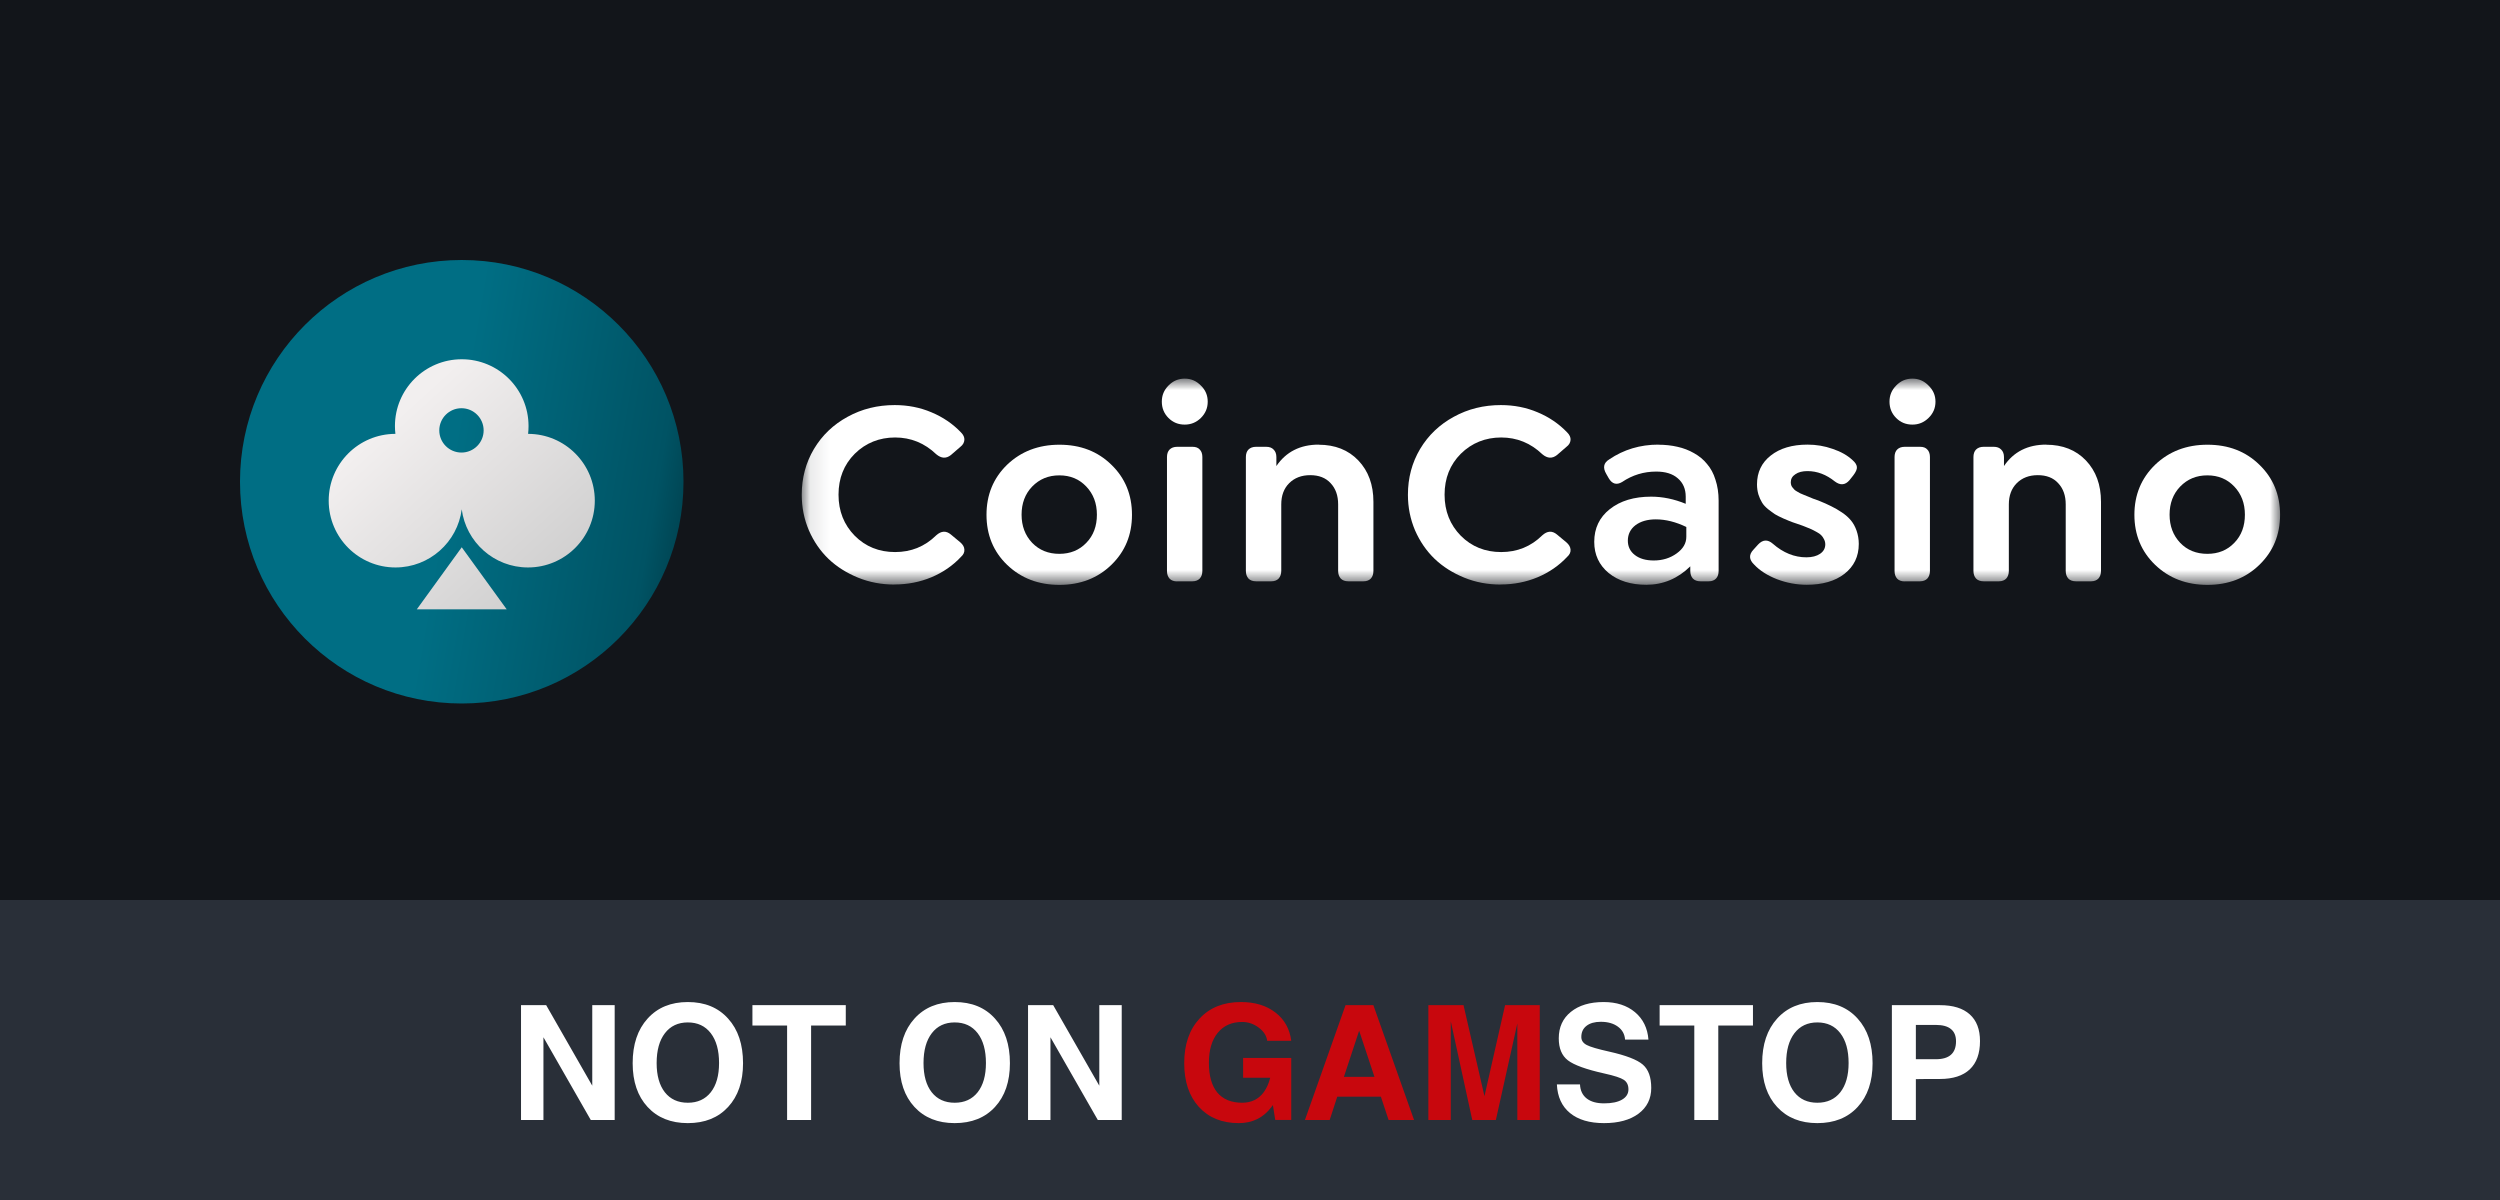 <?xml version="1.0" encoding="UTF-8"?>
<svg xmlns="http://www.w3.org/2000/svg" width="125" height="60" viewBox="0 0 125 60" fill="none">
  <rect width="125" height="60" fill="#12151A"></rect>
  <rect width="125" height="15" transform="translate(0 45)" fill="#292F38"></rect>
  <path d="M27.172 56H26.613H26.051V50.258H26.68H27.309L29.613 54.285V50.258H30.172H30.734V56H30.137H29.539L27.172 51.863V56ZM34.391 56.156C33.547 56.156 32.876 55.887 32.379 55.348C31.881 54.809 31.633 54.079 31.633 53.16C31.633 52.223 31.881 51.479 32.379 50.93C32.876 50.378 33.547 50.102 34.391 50.102C35.24 50.102 35.911 50.378 36.406 50.93C36.904 51.479 37.152 52.223 37.152 53.16C37.152 54.079 36.904 54.809 36.406 55.348C35.911 55.887 35.24 56.156 34.391 56.156ZM34.391 55.137C34.88 55.137 35.263 54.962 35.539 54.613C35.815 54.262 35.953 53.775 35.953 53.152C35.953 52.517 35.815 52.02 35.539 51.66C35.263 51.301 34.88 51.121 34.391 51.121C33.904 51.121 33.522 51.301 33.246 51.66C32.97 52.02 32.832 52.517 32.832 53.152C32.832 53.775 32.969 54.262 33.242 54.613C33.518 54.962 33.901 55.137 34.391 55.137ZM39.355 56V51.277H37.621V50.77V50.258H42.289V50.766V51.277H40.555V56H39.957H39.355ZM47.734 56.156C46.891 56.156 46.22 55.887 45.723 55.348C45.225 54.809 44.977 54.079 44.977 53.16C44.977 52.223 45.225 51.479 45.723 50.93C46.22 50.378 46.891 50.102 47.734 50.102C48.583 50.102 49.255 50.378 49.75 50.93C50.247 51.479 50.496 52.223 50.496 53.16C50.496 54.079 50.247 54.809 49.75 55.348C49.255 55.887 48.583 56.156 47.734 56.156ZM47.734 55.137C48.224 55.137 48.607 54.962 48.883 54.613C49.159 54.262 49.297 53.775 49.297 53.152C49.297 52.517 49.159 52.02 48.883 51.66C48.607 51.301 48.224 51.121 47.734 51.121C47.247 51.121 46.866 51.301 46.59 51.66C46.314 52.02 46.176 52.517 46.176 53.152C46.176 53.775 46.312 54.262 46.586 54.613C46.862 54.962 47.245 55.137 47.734 55.137ZM52.523 56H51.965H51.402V50.258H52.031H52.66L54.965 54.285V50.258H55.523H56.086V56H55.488H54.891L52.523 51.863V56ZM81.254 51.98C81.233 51.707 81.113 51.491 80.894 51.332C80.676 51.171 80.391 51.09 80.039 51.09C79.734 51.09 79.496 51.158 79.324 51.293C79.152 51.426 79.066 51.612 79.066 51.852C79.066 52.023 79.156 52.156 79.336 52.25C79.513 52.344 79.889 52.454 80.465 52.582C81.301 52.77 81.859 52.986 82.141 53.23C82.422 53.473 82.562 53.862 82.562 54.398C82.562 54.938 82.35 55.366 81.926 55.684C81.501 55.999 80.927 56.156 80.203 56.156C79.477 56.156 78.909 55.988 78.5 55.652C78.091 55.316 77.872 54.839 77.844 54.219H79C79.013 54.523 79.124 54.758 79.332 54.922C79.54 55.086 79.831 55.168 80.203 55.168C80.586 55.168 80.884 55.107 81.098 54.984C81.314 54.859 81.422 54.688 81.422 54.469C81.422 54.253 81.345 54.094 81.191 53.992C81.04 53.891 80.717 53.785 80.223 53.676C79.311 53.473 78.702 53.253 78.394 53.016C78.09 52.781 77.938 52.415 77.938 51.918C77.938 51.361 78.139 50.919 78.543 50.594C78.947 50.266 79.492 50.102 80.18 50.102C80.823 50.102 81.346 50.271 81.75 50.609C82.154 50.948 82.378 51.405 82.422 51.98H81.254ZM84.715 56V51.277H82.981V50.77V50.258H87.648V50.766V51.277H85.914V56H85.316H84.715ZM90.867 56.156C90.023 56.156 89.353 55.887 88.856 55.348C88.358 54.809 88.109 54.079 88.109 53.16C88.109 52.223 88.358 51.479 88.856 50.93C89.353 50.378 90.023 50.102 90.867 50.102C91.716 50.102 92.388 50.378 92.883 50.93C93.38 51.479 93.629 52.223 93.629 53.16C93.629 54.079 93.38 54.809 92.883 55.348C92.388 55.887 91.716 56.156 90.867 56.156ZM90.867 55.137C91.357 55.137 91.74 54.962 92.016 54.613C92.292 54.262 92.43 53.775 92.43 53.152C92.43 52.517 92.292 52.02 92.016 51.66C91.74 51.301 91.357 51.121 90.867 51.121C90.38 51.121 89.999 51.301 89.723 51.66C89.447 52.02 89.309 52.517 89.309 53.152C89.309 53.775 89.445 54.262 89.719 54.613C89.995 54.962 90.378 55.137 90.867 55.137ZM94.594 56V50.258H95.191H96.996C97.65 50.258 98.147 50.411 98.488 50.719C98.829 51.023 99 51.469 99 52.055C99 52.675 98.829 53.146 98.488 53.469C98.147 53.789 97.65 53.949 96.996 53.949C96.533 53.947 96.132 53.949 95.793 53.957V56H95.195H94.594ZM95.793 52.961H96.793C97.129 52.961 97.38 52.887 97.547 52.738C97.716 52.59 97.801 52.366 97.801 52.066C97.801 51.793 97.716 51.589 97.547 51.453C97.38 51.315 97.129 51.246 96.793 51.246H95.793V52.961Z" fill="white"></path>
  <path d="M61.938 56.156C61.102 56.156 60.438 55.887 59.945 55.348C59.456 54.809 59.211 54.079 59.211 53.16C59.211 52.223 59.466 51.479 59.977 50.93C60.487 50.378 61.177 50.102 62.047 50.102C62.745 50.102 63.319 50.276 63.77 50.625C64.223 50.974 64.487 51.445 64.562 52.039H63.359C63.328 51.789 63.188 51.57 62.938 51.383C62.688 51.193 62.411 51.098 62.109 51.098C61.589 51.098 61.181 51.279 60.887 51.641C60.592 52 60.445 52.5 60.445 53.141C60.445 53.792 60.586 54.288 60.867 54.629C61.151 54.967 61.565 55.137 62.109 55.137H62.105C62.569 55.137 62.931 54.96 63.191 54.605C63.335 54.405 63.44 54.169 63.508 53.898V53.887H62.156V52.898H64.562V55.996H63.762L63.645 55.254L63.574 55.348C63.171 55.887 62.624 56.156 61.934 56.156H61.938ZM65.246 56L67.277 50.258H67.973H68.668L70.703 56H70.066H69.43L69.043 54.832H66.863L66.484 56H65.867H65.246ZM67.957 51.535L67.195 53.844H68.723L67.957 51.535ZM72.539 56H71.981H71.418V50.258H72.297H73.176L74.223 54.809L75.254 50.258H76.121H76.988V56H76.43H75.867V51.172L74.793 56H74.203H73.613L72.539 51.066V56Z" fill="#C8070D"></path>
  <path d="M34.175 24.087C34.175 17.964 29.211 13 23.087 13C16.964 13 12 17.964 12 24.087C12 30.211 16.964 35.175 23.087 35.175C29.211 35.175 34.175 30.211 34.175 24.087Z" fill="url(#paint0_linear_710_14275)"></path>
  <path fill-rule="evenodd" clip-rule="evenodd" d="M26.405 21.693C26.42 21.565 26.427 21.435 26.427 21.303C26.427 19.458 24.932 17.963 23.087 17.963C21.243 17.963 19.747 19.458 19.747 21.303C19.747 21.435 19.755 21.565 19.77 21.693C17.928 21.696 16.435 23.19 16.435 25.033C16.435 26.878 17.93 28.373 19.775 28.373C21.473 28.373 22.875 27.106 23.087 25.466C23.3 27.106 24.702 28.373 26.4 28.373C28.244 28.373 29.74 26.878 29.74 25.033C29.74 23.19 28.247 21.696 26.405 21.693ZM23.087 27.364L20.84 30.467H25.335L23.087 27.364ZM23.073 22.628C23.685 22.628 24.182 22.132 24.182 21.52C24.182 20.907 23.685 20.411 23.073 20.411C22.461 20.411 21.964 20.907 21.964 21.52C21.964 22.132 22.461 22.628 23.073 22.628Z" fill="url(#paint1_linear_710_14275)"></path>
  <mask id="mask0_710_14275" style="mask-type:luminance" maskUnits="userSpaceOnUse" x="40" y="18" width="74" height="12">
    <path d="M114 18.931H40.087V29.243H114V18.931Z" fill="white"></path>
  </mask>
  <g mask="url(#mask0_710_14275)">
    <path d="M110.367 27.692C110.917 27.692 111.363 27.509 111.715 27.142C112.072 26.776 112.245 26.305 112.245 25.735C112.245 25.165 112.067 24.699 111.715 24.328C111.363 23.956 110.917 23.768 110.367 23.768C109.817 23.768 109.371 23.956 109.01 24.328C108.653 24.699 108.479 25.17 108.479 25.735C108.479 26.3 108.658 26.771 109.01 27.142C109.361 27.509 109.817 27.692 110.367 27.692ZM112.969 28.242C112.285 28.907 111.418 29.244 110.372 29.244C109.327 29.244 108.455 28.912 107.756 28.242C107.067 27.578 106.72 26.741 106.72 25.74C106.72 24.739 107.067 23.906 107.756 23.237C108.45 22.573 109.322 22.236 110.372 22.236C111.423 22.236 112.285 22.568 112.969 23.237C113.658 23.901 114.004 24.739 114.004 25.74C114.004 26.741 113.658 27.573 112.969 28.242Z" fill="white"></path>
    <path d="M102.31 22.236C103.133 22.236 103.797 22.499 104.297 23.024C104.797 23.55 105.05 24.238 105.05 25.091V28.545C105.05 28.703 105.006 28.832 104.921 28.926C104.837 29.016 104.713 29.065 104.56 29.065H103.792C103.633 29.065 103.504 29.02 103.415 28.926C103.331 28.832 103.286 28.703 103.286 28.545V25.22C103.286 24.779 103.162 24.427 102.909 24.159C102.662 23.887 102.32 23.758 101.889 23.758C101.457 23.758 101.106 23.892 100.838 24.159C100.571 24.427 100.442 24.784 100.442 25.22V28.545C100.442 28.703 100.397 28.832 100.313 28.926C100.228 29.016 100.105 29.065 99.951 29.065H99.178C99.02 29.065 98.891 29.02 98.801 28.926C98.717 28.832 98.672 28.703 98.672 28.545V22.851C98.672 22.692 98.717 22.564 98.801 22.479C98.891 22.39 99.015 22.34 99.178 22.34H99.688C99.847 22.34 99.971 22.385 100.06 22.479C100.149 22.564 100.199 22.692 100.199 22.851V23.302C100.68 22.588 101.388 22.231 102.31 22.231" fill="white"></path>
    <path d="M95.233 29.07C95.074 29.07 94.945 29.025 94.856 28.931C94.772 28.837 94.728 28.708 94.728 28.549V22.851C94.728 22.692 94.772 22.563 94.856 22.479C94.945 22.39 95.069 22.34 95.233 22.34H96.006C96.165 22.34 96.289 22.385 96.368 22.479C96.452 22.563 96.497 22.692 96.497 22.851V28.544C96.497 28.703 96.452 28.832 96.368 28.926C96.284 29.015 96.16 29.065 96.006 29.065H95.233V29.07ZM95.62 21.23C95.297 21.23 95.029 21.121 94.807 20.898C94.589 20.68 94.475 20.407 94.475 20.085C94.475 19.763 94.584 19.506 94.807 19.278C95.029 19.045 95.302 18.931 95.62 18.931C95.937 18.931 96.199 19.045 96.427 19.278C96.66 19.506 96.774 19.768 96.774 20.085C96.774 20.402 96.66 20.67 96.427 20.898C96.199 21.121 95.932 21.23 95.62 21.23Z" fill="white"></path>
    <path d="M90.347 29.239C89.832 29.239 89.331 29.145 88.85 28.961C88.37 28.773 87.988 28.53 87.706 28.228C87.448 27.98 87.433 27.732 87.676 27.479L87.904 27.227C88.137 26.979 88.38 26.959 88.642 27.187C89.163 27.643 89.723 27.866 90.318 27.866C90.605 27.866 90.833 27.806 91.006 27.688C91.18 27.569 91.264 27.41 91.264 27.217C91.264 27.123 91.239 27.033 91.199 26.959C91.16 26.88 91.115 26.815 91.061 26.761C91.016 26.711 90.932 26.652 90.818 26.592C90.709 26.528 90.62 26.488 90.55 26.454C90.486 26.424 90.377 26.379 90.233 26.325C90.179 26.3 90.134 26.285 90.104 26.275C89.906 26.206 89.747 26.151 89.629 26.112C89.51 26.067 89.361 26.008 89.178 25.928C88.999 25.849 88.855 25.775 88.746 25.71C88.642 25.641 88.528 25.552 88.395 25.453C88.266 25.343 88.162 25.235 88.098 25.12C88.028 25.006 87.969 24.873 87.919 24.719C87.874 24.561 87.85 24.397 87.85 24.219C87.85 23.614 88.082 23.133 88.538 22.776C88.994 22.415 89.609 22.231 90.377 22.231C90.813 22.231 91.23 22.301 91.635 22.445C92.047 22.583 92.379 22.772 92.636 23.014C92.766 23.128 92.835 23.242 92.845 23.351C92.855 23.46 92.795 23.599 92.662 23.773L92.473 24.011C92.26 24.258 92.017 24.278 91.745 24.075C91.314 23.728 90.858 23.555 90.377 23.555C90.124 23.555 89.921 23.604 89.767 23.713C89.614 23.812 89.539 23.946 89.539 24.114C89.539 24.159 89.549 24.209 89.559 24.253C89.569 24.293 89.594 24.333 89.624 24.372C89.658 24.412 89.688 24.447 89.713 24.476C89.743 24.506 89.787 24.541 89.851 24.575C89.916 24.61 89.97 24.64 90.01 24.665C90.055 24.689 90.119 24.714 90.208 24.749C90.293 24.784 90.367 24.813 90.416 24.833C90.466 24.858 90.55 24.888 90.654 24.932C90.768 24.972 90.853 25.002 90.907 25.021C91.165 25.125 91.383 25.22 91.556 25.309C91.73 25.393 91.913 25.497 92.102 25.626C92.295 25.755 92.443 25.894 92.552 26.027C92.666 26.166 92.76 26.335 92.83 26.538C92.899 26.736 92.939 26.959 92.939 27.197C92.939 27.826 92.696 28.322 92.22 28.694C91.755 29.055 91.12 29.239 90.332 29.239" fill="white"></path>
    <path d="M82.69 28.024C83.127 28.024 83.508 27.905 83.83 27.673C84.157 27.44 84.316 27.162 84.316 26.84V26.349C83.795 26.097 83.285 25.968 82.79 25.968C82.374 25.968 82.031 26.067 81.774 26.26C81.521 26.454 81.392 26.716 81.392 27.033C81.392 27.331 81.511 27.573 81.744 27.752C81.982 27.935 82.294 28.024 82.69 28.024ZM82.918 22.236C83.26 22.236 83.578 22.271 83.875 22.34C84.172 22.405 84.45 22.514 84.702 22.658C84.955 22.801 85.178 22.98 85.351 23.198C85.535 23.411 85.679 23.674 85.773 23.986C85.877 24.298 85.931 24.645 85.931 25.031V28.545C85.931 28.708 85.887 28.837 85.803 28.926C85.718 29.016 85.599 29.065 85.441 29.065H85.019C84.861 29.065 84.732 29.02 84.643 28.926C84.559 28.832 84.514 28.703 84.514 28.545V28.317C83.89 28.931 83.151 29.239 82.319 29.239C81.541 29.239 80.911 29.04 80.431 28.649C79.955 28.252 79.712 27.737 79.712 27.093C79.712 26.414 79.97 25.869 80.49 25.457C81.015 25.041 81.704 24.833 82.557 24.833C83.131 24.833 83.706 24.952 84.286 25.19V24.833C84.286 24.447 84.152 24.139 83.89 23.916C83.632 23.688 83.27 23.579 82.81 23.579C82.185 23.579 81.62 23.753 81.105 24.1C80.832 24.263 80.609 24.204 80.436 23.911L80.317 23.703C80.129 23.386 80.178 23.143 80.461 22.97C81.184 22.479 82.006 22.231 82.918 22.231" fill="white"></path>
    <path d="M75.029 29.228C74.385 29.228 73.78 29.114 73.211 28.882C72.641 28.649 72.15 28.341 71.734 27.945C71.323 27.549 70.995 27.073 70.752 26.518C70.515 25.958 70.396 25.368 70.396 24.739C70.396 23.896 70.599 23.133 71.005 22.449C71.416 21.76 71.982 21.225 72.691 20.839C73.404 20.447 74.187 20.254 75.044 20.254C75.698 20.254 76.313 20.373 76.883 20.616C77.453 20.854 77.948 21.191 78.36 21.622C78.478 21.741 78.538 21.869 78.528 21.998C78.518 22.127 78.453 22.246 78.325 22.34L77.849 22.752C77.611 22.94 77.368 22.925 77.116 22.712C76.531 22.152 75.842 21.874 75.059 21.874C74.276 21.874 73.587 22.147 73.042 22.687C72.502 23.227 72.229 23.911 72.229 24.734C72.229 25.556 72.502 26.24 73.042 26.79C73.582 27.331 74.256 27.603 75.059 27.603C75.862 27.603 76.546 27.326 77.116 26.765C77.368 26.538 77.611 26.528 77.849 26.726L78.325 27.122C78.449 27.231 78.518 27.35 78.528 27.479C78.538 27.608 78.484 27.732 78.36 27.841C77.948 28.282 77.457 28.619 76.883 28.862C76.313 29.1 75.698 29.224 75.029 29.224" fill="white"></path>
    <path d="M65.931 22.236C66.754 22.236 67.418 22.499 67.918 23.024C68.419 23.55 68.671 24.238 68.671 25.091V28.545C68.671 28.703 68.627 28.832 68.543 28.926C68.458 29.016 68.335 29.065 68.18 29.065H67.412C67.254 29.065 67.125 29.02 67.036 28.926C66.952 28.832 66.907 28.703 66.907 28.545V25.22C66.907 24.779 66.783 24.427 66.531 24.159C66.283 23.887 65.941 23.758 65.51 23.758C65.079 23.758 64.727 23.892 64.459 24.159C64.191 24.427 64.063 24.784 64.063 25.22V28.545C64.063 28.703 64.018 28.832 63.934 28.926C63.85 29.016 63.726 29.065 63.572 29.065H62.799C62.64 29.065 62.511 29.02 62.422 28.926C62.338 28.832 62.294 28.703 62.294 28.545V22.851C62.294 22.692 62.338 22.564 62.422 22.479C62.511 22.39 62.635 22.34 62.799 22.34H63.309C63.468 22.34 63.597 22.385 63.681 22.479C63.77 22.564 63.819 22.692 63.819 22.851V23.302C64.305 22.588 65.014 22.231 65.936 22.231" fill="white"></path>
    <path d="M58.855 29.07C58.696 29.07 58.567 29.025 58.478 28.931C58.394 28.837 58.349 28.708 58.349 28.549V22.851C58.349 22.692 58.394 22.563 58.478 22.479C58.567 22.39 58.691 22.34 58.855 22.34H59.628C59.786 22.34 59.91 22.385 59.989 22.479C60.074 22.563 60.118 22.692 60.118 22.851V28.544C60.118 28.703 60.074 28.832 59.989 28.926C59.905 29.015 59.781 29.065 59.628 29.065H58.855V29.07ZM59.236 21.23C58.914 21.23 58.646 21.121 58.423 20.898C58.205 20.68 58.091 20.407 58.091 20.085C58.091 19.763 58.2 19.506 58.423 19.278C58.651 19.045 58.919 18.931 59.236 18.931C59.553 18.931 59.816 19.045 60.044 19.278C60.277 19.506 60.386 19.768 60.386 20.085C60.386 20.402 60.272 20.67 60.044 20.898C59.816 21.121 59.548 21.23 59.236 21.23Z" fill="white"></path>
    <path d="M52.967 27.692C53.512 27.692 53.963 27.509 54.315 27.142C54.672 26.776 54.845 26.305 54.845 25.735C54.845 25.165 54.667 24.699 54.315 24.328C53.963 23.956 53.517 23.768 52.967 23.768C52.417 23.768 51.971 23.956 51.609 24.328C51.252 24.699 51.079 25.17 51.079 25.735C51.079 26.3 51.257 26.771 51.609 27.142C51.966 27.509 52.417 27.692 52.967 27.692ZM55.569 28.242C54.885 28.907 54.018 29.244 52.972 29.244C51.926 29.244 51.054 28.912 50.355 28.242C49.667 27.578 49.325 26.741 49.325 25.74C49.325 24.739 49.667 23.906 50.355 23.237C51.049 22.573 51.921 22.236 52.972 22.236C54.023 22.236 54.885 22.568 55.569 23.237C56.258 23.901 56.599 24.739 56.599 25.74C56.599 26.741 56.258 27.573 55.569 28.242Z" fill="white"></path>
    <path d="M44.721 29.228C44.077 29.228 43.472 29.114 42.902 28.882C42.332 28.649 41.842 28.341 41.425 27.945C41.014 27.549 40.687 27.073 40.444 26.518C40.206 25.958 40.087 25.368 40.087 24.739C40.087 23.896 40.291 23.133 40.697 22.449C41.108 21.76 41.673 21.225 42.382 20.839C43.095 20.447 43.878 20.254 44.736 20.254C45.39 20.254 46.004 20.373 46.574 20.616C47.144 20.854 47.64 21.191 48.051 21.622C48.17 21.741 48.229 21.869 48.219 21.998C48.21 22.127 48.145 22.246 48.021 22.34L47.545 22.752C47.308 22.94 47.065 22.925 46.812 22.712C46.227 22.152 45.538 21.874 44.755 21.874C43.972 21.874 43.284 22.147 42.739 22.687C42.199 23.227 41.926 23.911 41.926 24.734C41.926 25.556 42.199 26.24 42.739 26.79C43.279 27.331 43.953 27.603 44.755 27.603C45.558 27.603 46.242 27.326 46.812 26.765C47.065 26.538 47.308 26.528 47.545 26.726L48.021 27.122C48.145 27.231 48.215 27.35 48.219 27.479C48.229 27.608 48.175 27.732 48.051 27.841C47.64 28.282 47.149 28.619 46.574 28.862C46.004 29.1 45.385 29.224 44.721 29.224" fill="white"></path>
  </g>
  <defs>
    <linearGradient id="paint0_linear_710_14275" x1="12" y1="24.087" x2="38.74" y2="28.653" gradientUnits="userSpaceOnUse">
      <stop offset="0.377" stop-color="#006E84"></stop>
      <stop offset="0.759" stop-color="#005364"></stop>
      <stop offset="1" stop-color="#00191E"></stop>
    </linearGradient>
    <linearGradient id="paint1_linear_710_14275" x1="17.279" y1="18.643" x2="28.451" y2="30.942" gradientUnits="userSpaceOnUse">
      <stop offset="0.2" stop-color="#F2EFEF"></stop>
      <stop offset="1" stop-color="#CACACA"></stop>
    </linearGradient>
  </defs>
</svg>
